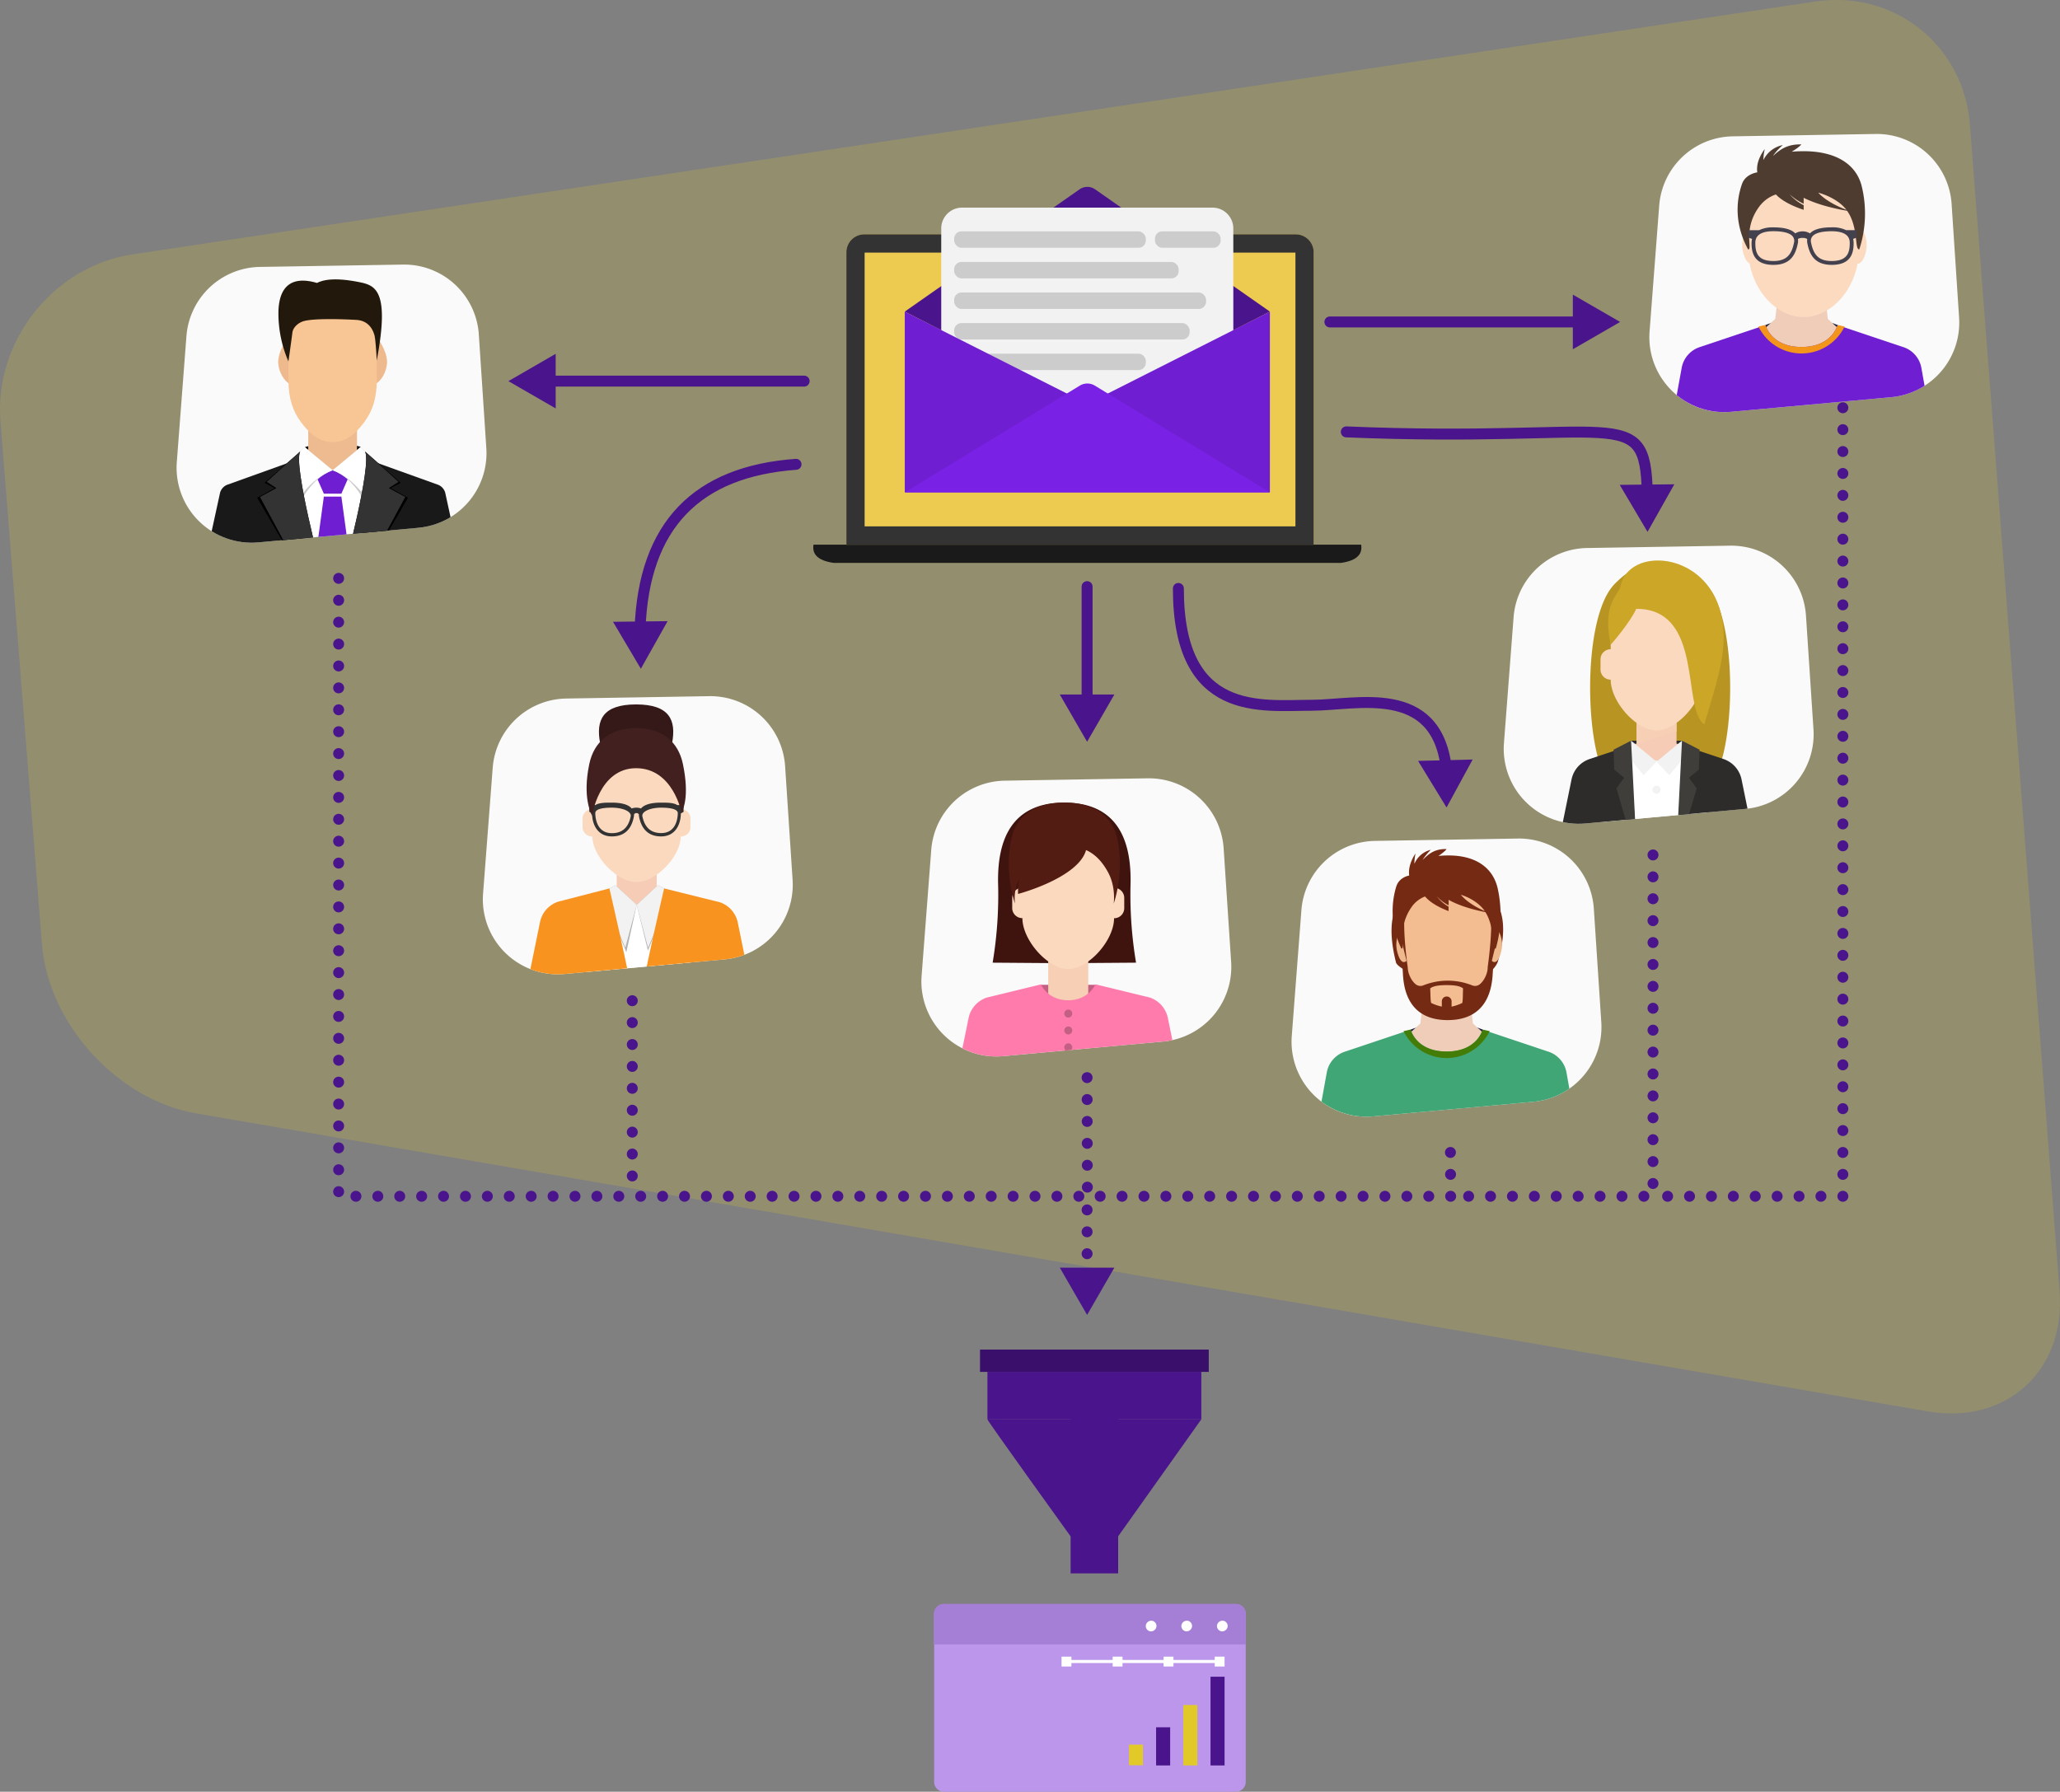 <svg xmlns="http://www.w3.org/2000/svg" xmlns:xlink="http://www.w3.org/1999/xlink" viewBox="0 0 1128.45 981.6"><rect x="0" y="0" width="1128.45" height="981.6" fill="#808080" stroke="none"/><defs><style>.cls-1,.cls-53,.cls-54{fill:none;}.cls-2{isolation:isolate;}.cls-3,.cls-58{fill:#e2c92a;}.cls-3{fill-rule:evenodd;opacity:0.2;}.cls-4{fill:#1a1a1a;}.cls-5{fill:#edcb51;}.cls-6{fill:#333;}.cls-7{fill:#4a148c;}.cls-8{fill:#f2f2f2;}.cls-9{fill:#ccc;}.cls-10{fill:#6f1ed1;}.cls-11{fill:#7a21e6;}.cls-12{fill:#fafafa;}.cls-13{clip-path:url(#clip-path);}.cls-14{fill:#191919;}.cls-15{fill:#eebb91;}.cls-16{fill:#fff;}.cls-17{fill:#cbcbcb;}.cls-18{fill:#eeb98c;}.cls-19{fill:#f8c595;}.cls-20{fill:#23180c;}.cls-21{clip-path:url(#clip-path-2);}.cls-22{fill:#1c2242;}.cls-23{fill:#efcdb8;}.cls-24{fill:#fbdac0;}.cls-25{fill:#41a676;}.cls-26{fill:#447c08;}.cls-27{fill:#f4bc91;}.cls-28{fill:#752a13;}.cls-29{clip-path:url(#clip-path-3);}.cls-30{fill:#f2951a;}.cls-31{fill:#4f3c30;}.cls-32{fill:#43414e;}.cls-33{clip-path:url(#clip-path-4);}.cls-34{fill:#f6ccb6;}.cls-35{fill:#b3b2b3;}.cls-36,.cls-45{fill:#f3f2f2;}.cls-37{fill:#f7931e;}.cls-38{fill:#fbd9bf;}.cls-39{fill:#351919;}.cls-40{fill:#42201f;}.cls-41{clip-path:url(#clip-path-5);}.cls-42{fill:#b89523;}.cls-43{fill:#2d2c2a;}.cls-44{fill:#f6cfb4;}.cls-45,.cls-50{mix-blend-mode:multiply;}.cls-46{fill:#403e3b;}.cls-47{fill:#cca627;}.cls-48{clip-path:url(#clip-path-6);}.cls-49{fill:#3f140e;}.cls-50{fill:#c45f84;}.cls-51{fill:#ff7bac;}.cls-52{fill:#531c13;}.cls-53,.cls-54{stroke:#4a148c;stroke-linecap:round;stroke-linejoin:round;stroke-width:6px;}.cls-54{stroke-dasharray:0 12;}.cls-55{fill:#390f6b;}.cls-56{fill:#bb96eb;}.cls-57{fill:#a57ed6;}</style><clipPath id="clip-path"><path class="cls-1" d="M229.17,289.15l-87.64,8a41.07,41.07,0,0,1-44.68-44l5.28-69a41.05,41.05,0,0,1,40.27-37.92l78.26-1.28a41,41,0,0,1,41.64,38.35l4.11,62.28A41.06,41.06,0,0,1,229.17,289.15Z"></path></clipPath><clipPath id="clip-path-2"><path class="cls-1" d="M839.94,603.61l-87.64,8a41.07,41.07,0,0,1-44.68-44l5.28-69a41.07,41.07,0,0,1,40.27-37.92l78.26-1.29a41.07,41.07,0,0,1,41.65,38.36l4.1,62.28A41.07,41.07,0,0,1,839.94,603.61Z"></path></clipPath><clipPath id="clip-path-3"><path class="cls-1" d="M1035.94,217.61l-87.64,8a41.07,41.07,0,0,1-44.68-44l5.28-69a41.07,41.07,0,0,1,40.27-37.92l78.26-1.29a41.07,41.07,0,0,1,41.65,38.36l4.1,62.28A41.07,41.07,0,0,1,1035.94,217.61Z"></path></clipPath><clipPath id="clip-path-4"><path class="cls-1" d="M396.94,525.61l-87.64,8a41.07,41.07,0,0,1-44.68-44l5.28-69a41.07,41.07,0,0,1,40.27-37.92l78.26-1.29a41.07,41.07,0,0,1,41.65,38.36l4.1,62.28A41.07,41.07,0,0,1,396.94,525.61Z"></path></clipPath><clipPath id="clip-path-5"><path class="cls-1" d="M956.17,443.15l-87.64,8a41.07,41.07,0,0,1-44.68-44l5.28-69a41.05,41.05,0,0,1,40.27-37.92l78.26-1.28a41,41,0,0,1,41.64,38.35l4.11,62.28A41.06,41.06,0,0,1,956.17,443.15Z"></path></clipPath><clipPath id="clip-path-6"><path class="cls-1" d="M637.17,570.61l-87.64,8a41.07,41.07,0,0,1-44.68-44l5.28-69a41.05,41.05,0,0,1,40.27-37.92l78.26-1.29a41.06,41.06,0,0,1,41.64,38.36L674.41,527A41.07,41.07,0,0,1,637.17,570.61Z"></path></clipPath></defs><title>levelkuldes-adatbazis-gdpr-img</title><g class="cls-2"><g id="Layer_2" data-name="Layer 2"><g id="Layer_1-2" data-name="Layer 1"><path class="cls-3" d="M23,517.33C26.39,561,64.6,602.7,107.64,610l948.24,163.23c43.1,7.46,75.69-22.26,72.33-65.81l-49.1-639.08c-3.37-43.55-41.41-74-84.8-67.5L72.65,139.34C29.4,145.79-3.17,186.81.25,230.5Z"></path><path class="cls-4" d="M745.63,298.38h-300c-.82,5,2,8.68,11,10h278C743.62,307.06,746.45,303.41,745.63,298.38Z"></path><path class="cls-5" d="M473.47,128.38H709.79a9.84,9.84,0,0,1,9.84,9.84V298.38a0,0,0,0,1,0,0h-256a0,0,0,0,1,0,0V138.22A9.84,9.84,0,0,1,473.47,128.38Z"></path><path class="cls-6" d="M709.63,138.38v150h-236v-150h236m.16-10H473.47a9.84,9.84,0,0,0-9.84,9.84V298.38h256V138.22a9.83,9.83,0,0,0-9.84-9.84Z"></path><path class="cls-7" d="M591.4,103.71l-95.77,67,100,51,100-51-95.77-67A7.37,7.37,0,0,0,591.4,103.71Z"></path><path class="cls-8" d="M527,113.75h137.2a11.4,11.4,0,0,1,11.4,11.4v118.6a0,0,0,0,1,0,0h-160a0,0,0,0,1,0,0V125.15A11.4,11.4,0,0,1,527,113.75Z"></path><rect class="cls-9" x="522.67" y="193.75" width="105" height="9" rx="4"></rect><rect class="cls-9" x="522.67" y="143.5" width="123" height="9" rx="4"></rect><rect class="cls-9" x="522.67" y="160.25" width="138" height="9" rx="4"></rect><rect class="cls-9" x="522.67" y="177" width="129" height="9" rx="4"></rect><rect class="cls-9" x="522.67" y="126.75" width="105" height="9" rx="4"></rect><rect class="cls-9" x="632.67" y="126.75" width="36" height="9" rx="4"></rect><polygon class="cls-10" points="595.63 221.25 495.63 170.75 495.63 269.75 695.63 269.75 695.63 170.75 595.63 221.25"></polygon><path class="cls-11" d="M591.5,211.27l-95.87,58.48h200l-95.87-58.48A7.92,7.92,0,0,0,591.5,211.27Z"></path><path class="cls-12" d="M229.17,289.15l-87.64,8a41.07,41.07,0,0,1-44.68-44l5.28-69a41.05,41.05,0,0,1,40.27-37.92l78.26-1.28a41,41,0,0,1,41.64,38.35l4.11,62.28A41.06,41.06,0,0,1,229.17,289.15Z"></path><g class="cls-13"><g id="avatar"><path class="cls-14" d="M253.36,313.38l-9.5-43.57a6.67,6.67,0,0,0-3.78-4.19l-54.86-19.7a10.49,10.49,0,0,0-6,0l-54.86,19.7a6.67,6.67,0,0,0-3.78,4.19l-9.5,43.57Z"></path><path d="M182.2,257.68l15.4-12.82a47.76,47.76,0,0,0-15.06-2.19A46.77,46.77,0,0,0,167,245Z"></path><polygon class="cls-15" points="168.84 253.47 168.84 234.68 195.57 234.68 195.57 253.47 197.92 255.04 193.17 289.23 171.25 289.23 167.17 255.04 168.84 253.47"></polygon><rect class="cls-16" x="165.64" y="257.5" width="33.13" height="55.88"></rect><polygon class="cls-10" points="192.63 257.64 171.78 257.64 177.4 270.46 187.01 270.46 192.63 257.64"></polygon><polygon class="cls-10" points="192.63 313.38 171.78 313.38 177.4 272.07 187.01 272.07 192.63 313.38"></polygon><path class="cls-17" d="M182.21,257.64l15.23-12.59,2.55,2.3L201.18,278S195.34,262.51,182.21,257.64Z"></path><path class="cls-16" d="M182.21,257.64l15.23-12.59,4.66,4.22.55,26.94S195.34,262.51,182.21,257.64Z"></path><path class="cls-17" d="M182.21,257.64,167,245.05l-2.56,2.3L163.24,278S169.08,262.51,182.21,257.64Z"></path><path class="cls-16" d="M182.21,257.64,167,245.05l-4.67,4.22-.54,26.94S169.08,262.51,182.21,257.64Z"></path><path d="M176.24,313.38s-15.66-58.35-11.82-66l-19.53,17.13,5.49,2.92-9.5,5.27,23.69,40.71Z"></path><path class="cls-6" d="M176.24,313.38s-15.66-58.35-11.82-66L146.1,264l5.32,3.4-9,4.87,22.16,41.07Z"></path><path d="M188.18,313.38s15.65-58.35,11.81-66l19.53,17.13L214,267.4l9.5,5.27-23.68,40.71Z"></path><path class="cls-6" d="M188.18,313.38s15.65-58.35,11.81-66L218.31,264l-5.32,3.4,9,4.87-22.15,41.07Z"></path><path class="cls-18" d="M158.67,210.41c-3.41-2.2-5.72-6.37-6.24-11.07s2.78-10.47,3.81-12.13,5.64,6.75,5.64,6.75Z"></path><path class="cls-18" d="M205.75,210.41c3.41-2.2,5.71-6.37,6.23-11.07s-2.78-10.47-3.81-12.13-5.64,6.75-5.64,6.75Z"></path><path class="cls-19" d="M182.21,173.73C158,173.74,158,175.9,158,208c0,10.25,2.37,17.14,6.78,23.15,5.45,7.43,10.87,11,17.43,11.09,6.55-.09,12-3.66,17.42-11.09,4.41-6,6.78-12.9,6.78-23.15C206.41,175.9,206.41,173.74,182.21,173.73Z"></path><path class="cls-20" d="M206.37,197.5s-.51-11.24-1.28-13.95-3-7.89-9.9-8.29-23.74-1-29.18.78c-2.34.77-5.47,3.06-5.85,6.25S158,198,158,198a66.28,66.28,0,0,1-5.49-26.23c0-12.05,4.78-21.55,21.15-16.75,5.38-2.79,14-2.23,22.42-.59C205.16,156.19,213.87,158,206.37,197.5Z"></path></g></g><path class="cls-12" d="M839.94,603.61l-87.64,8a41.07,41.07,0,0,1-44.68-44l5.28-69a41.07,41.07,0,0,1,40.27-37.92l78.26-1.29a41.07,41.07,0,0,1,41.65,38.36l4.1,62.28A41.07,41.07,0,0,1,839.94,603.61Z"></path><g class="cls-21"><g id="avatar-2" data-name="avatar"><path class="cls-22" d="M812.23,585.84H772.75V564.07s9.68-4.15,19.7-4.15,19.78,4.15,19.78,4.15Z"></path><polygon class="cls-23" points="806.86 560.71 805.25 546.73 792.45 546.73 779.65 546.73 778.05 560.71 770.04 568.01 782.06 598.08 792.45 598.08 802.85 598.08 814.87 568.01 806.86 560.71"></polygon><path class="cls-24" d="M741.35,625.43c.12-.69,2.45-14,2.55-14.59L726.09,605c-.62,2.38-3.81,18-4.19,20.39Z"></path><path class="cls-24" d="M844.18,625.43c-.11-.69-2.44-14-2.54-14.59l17.81-5.8c.61,2.38,3.81,18,4.18,20.39Z"></path><path class="cls-25" d="M726.84,587.34a14.74,14.74,0,0,1,10.08-11.25l35.83-12s2.87,12,19.7,12,19.71-12,19.71-12l35.83,12a14.74,14.74,0,0,1,10.08,11.25l4,22.51-21.25,5.8-1.23,9.78H745.36l-1.46-10.58-21-5.81Z"></path><path class="cls-26" d="M812.16,564.07s-2.87,12-19.71,12-19.7-12-19.7-12l-3.88.82a26.22,26.22,0,0,0,47.17,0Z"></path><polygon class="cls-26" points="743.09 619.22 722.17 613.32 722.88 609.04 743.9 614.85 743.09 619.22"></polygon><polygon class="cls-26" points="841.82 620.02 862.75 614.12 862.03 609.85 841.02 615.65 841.82 620.02"></polygon><path class="cls-27" d="M793.51,483c22.45,0,25.78,15.49,25.78,35.33,0,22-13.14,36.54-25.78,36.54s-25.79-14.58-25.79-36.54C767.72,498.5,771.05,483,793.51,483Z"></path><path class="cls-28" d="M793,482.82c-37.91-.45-31.31,32.07-28.3,44.44.35,1.46,3.55,3.4,3.56,3.4.77,1.39-2.22,28.2,24.74,28.2s24.18-26.62,24.94-28a13.63,13.63,0,0,0,2.43-3.62C825.53,510.34,828.26,483.23,793,482.82Zm8,66.67a25.31,25.31,0,0,1-5.84,2V548.6a2.67,2.67,0,1,0-5.34,0v2.87a25,25,0,0,1-5.83-2c-.44-1.29-.35-4.52-.54-8,2.48-1.87,7.19-1.7,9-1.79,1.86.09,6.57-.08,9,1.79C801.31,545,801.39,548.2,801,549.49Zm13.95-19.42c0,3-1.88,7.37-4.55,9.32a4.14,4.14,0,0,1-4,.43,36.06,36.06,0,0,0-26.69,0,4.14,4.14,0,0,1-4-.43c-2.67-1.95-4.55-6.35-4.55-9.32,0,0-3.72-25-.92-34.58,1.38-4.73,7.35-7.39,12.26-6.2a48.15,48.15,0,0,0,21.1,0c4.92-1.19,10.89,1.47,12.27,6.2C818.63,505.05,814.91,530.07,814.91,530.07Z"></path><path class="cls-18" d="M766.58,510.45a15.68,15.68,0,0,0-1,11.64c1.24,4.57,3.16,6,4.91,4.29l-3.92-15.93"></path><path class="cls-18" d="M821.12,510.45a15.66,15.66,0,0,1,1,11.64c-1.24,4.57-3.16,6-4.91,4.29l3.91-15.93"></path><path class="cls-28" d="M767.68,519.67c2.4.48-2.77-10.66,5.53-22.7a16.06,16.06,0,0,1,7.41-5.84c3,3.52,7.93,6.13,12.89,8V496.7A22,22,0,0,1,787,491a25.79,25.79,0,0,0,6.54,5v-3l-.09-.08.09.05c7.1,4,16.4,6,20.15,6.74,5.39,8.44,3.4,20.5,5.67,20a66.65,66.65,0,0,0,1-33.25c-2.76-11.48-12.38-17.8-26.85-17.8a55.43,55.43,0,0,0-5.57.27c3.51-2.3,4.49-3.76,4.49-3.76-6.38-.19-9.72,2.51-13,5.81l-.1.06a29.58,29.58,0,0,1,4.47-5.48,13.19,13.19,0,0,0-9,7.7,24.35,24.35,0,0,1,.63-5.69s-4.35,5.86-3.48,12.1c0,0-5.46.77-7.11,6.07A46.36,46.36,0,0,0,767.68,519.67Zm32.55-29.48c4.81,1.49,9.59,4.38,12.47,8.06q.33.42.63.87C810.16,497.77,804,494.73,800.23,490.19Z"></path></g></g><path class="cls-12" d="M1035.94,217.61l-87.64,8a41.07,41.07,0,0,1-44.68-44l5.28-69a41.07,41.07,0,0,1,40.27-37.92l78.26-1.29a41.07,41.07,0,0,1,41.65,38.36l4.1,62.28A41.07,41.07,0,0,1,1035.94,217.61Z"></path><g class="cls-29"><g id="avatar-3" data-name="avatar"><path class="cls-22" d="M1006.63,199.84H967.15V178.07s9.69-4.15,19.71-4.15,19.77,4.15,19.77,4.15Z"></path><polygon class="cls-23" points="1001.26 174.71 999.66 160.73 986.86 160.73 974.06 160.73 972.46 174.71 964.45 182.01 976.47 212.08 986.86 212.08 997.25 212.08 1009.27 182.01 1001.26 174.71"></polygon><path class="cls-24" d="M935.76,239.43c.11-.69,2.44-14,2.54-14.59L920.49,219c-.61,2.38-3.8,18-4.18,20.39Z"></path><path class="cls-24" d="M1038.59,239.43c-.11-.69-2.45-14-2.54-14.59l17.8-5.8c.62,2.38,3.81,18,4.19,20.39Z"></path><path class="cls-10" d="M921.25,201.34a14.72,14.72,0,0,1,10.08-11.25l35.82-12s2.88,12,19.71,12,19.71-12,19.71-12l35.82,12a14.74,14.74,0,0,1,10.09,11.25l4,22.51-21.26,5.8-1.23,9.78H939.77l-1.47-10.58-21-5.81Z"></path><path class="cls-30" d="M1006.57,178.07s-2.88,12-19.71,12-19.71-12-19.71-12l-3.88.82a26.23,26.23,0,0,0,47.18,0Z"></path><polygon class="cls-30" points="937.5 233.22 916.58 227.32 917.29 223.04 938.3 228.85 937.5 233.22"></polygon><polygon class="cls-30" points="1036.23 234.02 1057.15 228.12 1056.44 223.85 1035.42 229.65 1036.23 234.02"></polygon><path class="cls-24" d="M988,98c26.51,0,30.43,16.32,30.43,37.23,0,23.15-15.5,38.51-30.43,38.51s-30.43-15.36-30.43-38.51C957.6,114.3,961.53,98,988,98Z"></path><path class="cls-24" d="M956.26,126.9c-1.08,1.58-3,6.24-1.18,12.26,1.47,4.82,3.74,6.35,5.8,4.53l-4.62-16.79"></path><path class="cls-24" d="M1020.63,126.9c1.08,1.58,3,6.24,1.17,12.26-1.46,4.82-3.73,6.35-5.8,4.53l4.63-16.79"></path><path class="cls-31" d="M957.55,136.61c2.83.5-3.27-11.23,6.53-23.92a18.83,18.83,0,0,1,8.74-6.16c3.49,3.72,9.37,6.46,15.21,8.43v-2.55a25.45,25.45,0,0,1-7.72-6,30.74,30.74,0,0,0,7.72,5.22v-3.18l-.1-.08.1,0c8.39,4.23,19.36,6.36,23.78,7.1,6.37,8.89,4,21.61,6.7,21.13a63.1,63.1,0,0,0,1.22-35c-3.26-12.1-14.62-18.76-31.7-18.76-2.27,0-4.47.09-6.56.28,4.13-2.42,5.29-4,5.29-4-7.52-.2-11.47,2.65-15.32,6.13l-.12,0a32.92,32.92,0,0,1,5.28-5.77A15.1,15.1,0,0,0,966,87.66a23.23,23.23,0,0,1,.74-6s-5.14,6.18-4.1,12.76c0,0-6.46.8-8.4,6.4C947.55,120.15,956.92,135,957.55,136.61ZM996,105.54c5.67,1.57,11.31,4.62,14.71,8.5.26.3.51.6.75.91C1007.68,113.53,1000.36,110.33,996,105.54Z"></path><path class="cls-32" d="M1017,126.09h-5.72a16.81,16.81,0,0,0-7.87-1.55c-5.88,0-9.87,1.12-11.92,3.33a7.79,7.79,0,0,0-8.08,0c-2-2.19-6-3.31-11.91-3.31a16.81,16.81,0,0,0-7.87,1.55h-5.76v4.11l1.89.67a9.65,9.65,0,0,0-.27,2.31c0,5.11,1.24,11.91,12,11.91,9.61,0,12.14-5.91,13.33-11.7a6.63,6.63,0,0,0,.08-2.5,4.67,4.67,0,0,1,2.53-.56,4.51,4.51,0,0,1,2.55.59,7.16,7.16,0,0,0,.09,2.47c1.2,5.79,3.72,11.7,13.33,11.7,10.77,0,12-6.8,12-11.91a9.87,9.87,0,0,0-.27-2.33l1.85-.65ZM982.73,133c-1.25,6-3.64,10-11.27,10-8.7,0-9.9-4.71-9.9-9.8,0-1.62,0-6.53,9.9-6.53,6.83,0,9.52,1.54,10.57,2.84A4,4,0,0,1,982.73,133Zm20.64,10c-7.63,0-10-4-11.27-10a4,4,0,0,1,.7-3.47c1.05-1.3,3.74-2.84,10.57-2.84,9.9,0,9.9,4.91,9.9,6.53C1013.27,138.27,1012.07,143,1003.37,143Z"></path></g></g><path class="cls-12" d="M396.94,525.61l-87.64,8a41.07,41.07,0,0,1-44.68-44l5.28-69a41.07,41.07,0,0,1,40.27-37.92l78.26-1.29a41.07,41.07,0,0,1,41.65,38.36l4.1,62.28A41.07,41.07,0,0,1,396.94,525.61Z"></path><g class="cls-33"><g id="avatar-4" data-name="avatar"><polygon class="cls-34" points="337.82 485.92 337.82 471.94 359.74 471.94 359.74 485.92 363.72 487.05 359.74 521.68 337.82 521.68 333.83 487.05 337.82 485.92"></polygon><path class="cls-16" d="M319.47,545.83c-.58-15.79-.35-52.85,14.27-58.34l.86,3.2c1.47,4.23,5.2,5.05,14.18,5.05,10.13,0,14.05-2.71,15.25-6.52l.46-1.73c14.62,5.49,14.27,42.55,13.43,58.34Z"></path><path class="cls-35" d="M348.78,495.74l6.14,25,13-32L360.37,485l-2.83,2.62Z"></path><polygon class="cls-35" points="337.18 485.03 348.78 495.74 343.1 521.68 329.66 488.77 337.18 485.03"></polygon><path class="cls-36" d="M348.78,495.74,355,519.2l12.87-30.43L360.37,485l-2.83,2.62Z"></path><polygon class="cls-36" points="337.18 485.03 348.78 495.74 342.52 519.2 329.66 488.77 337.18 485.03"></polygon><path class="cls-37" d="M363.79,486.73l30.45,7.55a14.94,14.94,0,0,1,9.92,11.19l8.23,40.36H351.28C351.84,538.31,363.79,486.73,363.79,486.73Z"></path><path class="cls-37" d="M333.83,486.73,305.72,494a14.93,14.93,0,0,0-9.91,11.19l-8.24,40.36h58.71C345.71,538,333.83,486.73,333.83,486.73Z"></path><path class="cls-38" d="M324.5,443.3V433.07c0-10.88,13.5-24.61,24.19-24.61s24.19,13.73,24.19,24.61V443.3a5.17,5.17,0,0,1,5.37,4.92v5.12a5.16,5.16,0,0,1-5.37,4.92c0,10.87-13.51,25-24.19,25s-24.19-14.13-24.19-25a5.16,5.16,0,0,1-5.37-4.92v-5.12A5.16,5.16,0,0,1,324.5,443.3Z"></path><path class="cls-6" d="M322.84,444.8l1.49.83c0,5.83,2.88,12.6,10.84,12.6,6.54,0,10.59-3.55,12-10.55a6.33,6.33,0,0,0,.14-1.48,1.55,1.55,0,0,1,2.68,0,6.9,6.9,0,0,0,.13,1.48c1.45,7,5.51,10.55,12,10.55,8,0,10.8-6.77,10.84-12.6l1.49-.83v-3.74h-3.46c-2-1.34-5.6-1.34-8.87-1.34-5.51,0-9.2,1.08-11,3.21a7.39,7.39,0,0,0-5.08,0c-1.78-2.13-5.47-3.21-11-3.21-3.28,0-6.89,0-8.87,1.34h-3.46Zm39.37-2.32c2.83,0,9.07.25,9.07,3,0,1.82-.44,10.92-9.07,10.92-5.66,0-9-3-10.31-9.13C351.32,444.7,356,442.48,362.21,442.48Zm-36.11,3c0-2.8,6.24-3,9.07-3,6.23,0,10.89,2.22,10.31,4.84-1.28,6.15-4.65,9.13-10.31,9.13C326.54,456.45,326.1,447.35,326.1,445.53Z"></path><path class="cls-39" d="M348.45,385.92h0c-18.28,0-22.11,8.52-19.71,21.17S348.45,411,348.45,411s17.31,8.77,19.71-3.88S366.73,385.92,348.45,385.92Z"></path><path class="cls-40" d="M374.11,418.64c-2.64-12.74-11.83-19.75-25.66-19.75h0c-13.83,0-23,7-25.66,19.75-3.81,18.41,1,26.7,1.52,28.37,0,0,3.78-26.15,24.14-26.15s24.94,24.55,24.94,24.55C373.9,443.74,377.92,437.05,374.11,418.64Z"></path></g></g><path class="cls-12" d="M956.17,443.15l-87.64,8a41.07,41.07,0,0,1-44.68-44l5.28-69a41.05,41.05,0,0,1,40.27-37.92l78.26-1.28a41,41,0,0,1,41.64,38.35l4.11,62.28A41.06,41.06,0,0,1,956.17,443.15Z"></path><g class="cls-41"><g id="avatar-5" data-name="avatar"><path class="cls-42" d="M874.48,411.6c0,.25.1.46.15.69.55,2.34,1.16,4.52,1.83,6.51a31.05,31.05,0,0,0,3.93,8.4,11.62,11.62,0,0,0,2.43,2.51,10.48,10.48,0,0,0,6.54,2h40.11a10.39,10.39,0,0,0,6.76-2.16,12.06,12.06,0,0,0,2.21-2.34,31.05,31.05,0,0,0,3.93-8.4c.67-2,1.28-4.17,1.83-6.51,0-.23.11-.44.15-.67,6.29-27.68,4.42-76.74-9.84-91.52-5.84-6.06-13.08-11.39-25.1-11.39a31.16,31.16,0,0,0-21.25,7.77c-1.36,1.14-2.63,2.37-3.85,3.62-.48.51-.95,1.06-1.4,1.64C869.94,338.2,868.41,384.89,874.48,411.6Z"></path><polygon class="cls-43" points="921.38 405.78 893.49 405.78 891.3 418.36 923.58 418.36 921.38 405.78"></polygon><polygon class="cls-34" points="896.48 407.47 896.48 393.49 918.4 393.49 918.4 407.47 923.88 407.89 918.4 443.23 896.48 443.23 891 407.89 896.48 407.47"></polygon><polygon class="cls-44" points="918.4 393.58 918.4 400.65 896.48 407.47 896.48 393.58 918.4 393.58"></polygon><path class="cls-16" d="M878.13,467.38c-.58-15.79-.35-52.85,14.27-58.34l.86,3.2c1.47,4.23,5.25,4.56,14.23,4.56,10.13,0,14-2.22,15.2-6l.46-1.73c14.62,5.49,14.27,42.55,13.43,58.34Z"></path><path class="cls-45" d="M905.25,432.65a2.19,2.19,0,1,0,2.19-2.19A2.19,2.19,0,0,0,905.25,432.65Z"></path><path class="cls-36" d="M905.25,454.33a2.19,2.19,0,1,0,2.19-2.19A2.19,2.19,0,0,0,905.25,454.33Z"></path><path class="cls-36" d="M907.44,417.29l7,7.43,12.07-14.4-5.18-4.54Z"></path><polygon class="cls-36" points="893.49 405.78 907.44 417.29 900.38 424.72 888.32 410.32 893.49 405.78"></polygon><path class="cls-43" d="M922.38,408.59l21.7,7.24A14.94,14.94,0,0,1,954,427l8.24,40.36H918C918.52,459.86,922.38,408.59,922.38,408.59Z"></path><path class="cls-43" d="M892.49,408.59l-21.69,7.24A14.94,14.94,0,0,0,860.88,427l-8.24,40.36h44.28C896.36,459.86,892.49,408.59,892.49,408.59Z"></path><polygon class="cls-46" points="925.17 426.11 929.41 431.9 919.02 467.38 918.26 467.38 921.38 405.78 930.99 410.72 930.62 421.62 925.17 426.11"></polygon><polygon class="cls-46" points="895.86 467.38 885.47 431.9 889.71 426.11 884.26 421.62 883.89 410.72 893.49 405.78 896.62 467.38 895.86 467.38"></polygon><path class="cls-38" d="M882.33,355.69v-11.4c0-12.11,14-27.4,25.11-27.4s25.11,15.29,25.11,27.4v11.4a5.53,5.53,0,0,1,5.58,5.48v5.7a5.54,5.54,0,0,1-5.58,5.48c0,12.1-14,27.83-25.11,27.83s-25.11-15.73-25.11-27.83a5.54,5.54,0,0,1-5.58-5.48v-5.7A5.53,5.53,0,0,1,882.33,355.69Z"></path><path class="cls-47" d="M933.59,396.83c7.92-26.43,13.46-42.83,9.13-60.66-8.4-34.64-50.7-36.69-55-15-.91,4.63-10.23,9.19-5.41,32,.37-.13,11.22-13,14-19.62C933.59,333.45,921.14,388.61,933.59,396.83Z"></path></g></g><path class="cls-12" d="M637.17,570.61l-87.64,8a41.07,41.07,0,0,1-44.68-44l5.28-69a41.05,41.05,0,0,1,40.27-37.92l78.26-1.29a41.06,41.06,0,0,1,41.64,38.36L674.41,527A41.07,41.07,0,0,1,637.17,570.61Z"></path><g class="cls-48"><g id="avatar-6" data-name="avatar"><path class="cls-49" d="M619.3,484.55c.62-23.84-6.95-44.84-36.27-44.84s-36.89,21-36.27,44.84a224.23,224.23,0,0,1-3,42.85l39.28.29,39.28-.29A224.23,224.23,0,0,1,619.3,484.55Z"></path><rect class="cls-50" x="569.94" y="539.53" width="30.46" height="17.63"></rect><polygon class="cls-44" points="596.13 524.25 596.13 547.86 574.21 549.19 574.21 524.25 596.13 524.25"></polygon><path class="cls-51" d="M639.74,557.68a15,15,0,0,0-9.91-11.19l-29.72-7.23S596.39,548,585.17,548s-14.95-8.69-14.95-8.69l-29.71,7.23a15,15,0,0,0-9.92,11.19L522.35,598H648Z"></path><path class="cls-50" d="M583,555.3a2.19,2.19,0,1,0,2.19-2.2A2.19,2.19,0,0,0,583,555.3Z"></path><path class="cls-50" d="M583,564.54a2.19,2.19,0,1,0,2.19-2.19A2.19,2.19,0,0,0,583,564.54Z"></path><path class="cls-50" d="M583,573.79a2.19,2.19,0,1,0,2.19-2.19A2.2,2.2,0,0,0,583,573.79Z"></path><path class="cls-50" d="M583,592.29a2.19,2.19,0,1,0,2.19-2.19A2.19,2.19,0,0,0,583,592.29Z"></path><path class="cls-50" d="M583,583a2.19,2.19,0,1,0,2.19-2.19A2.19,2.19,0,0,0,583,583Z"></path><path class="cls-38" d="M560.06,486.35V475c0-12.1,14-27.39,25.11-27.39s25.1,15.29,25.1,27.39v11.4a5.52,5.52,0,0,1,5.58,5.48v5.7a5.52,5.52,0,0,1-5.58,5.48c0,12.11-14,27.84-25.1,27.84S560.06,515.12,560.06,503a5.53,5.53,0,0,1-5.58-5.48v-5.7A5.53,5.53,0,0,1,560.06,486.35Z"></path><path class="cls-52" d="M611.82,458.79c-3-12.31-13.28-19.08-28.79-19.08h0c-15.51,0-25.83,6.77-28.79,19.08C550,476.57,555.38,493.43,556,495a24.26,24.26,0,0,1,2.19-13.29,45.65,45.65,0,0,0-.51,8.05S572,486,583,479c5.71-3.62,10.51-8.08,11.93-13.29,4.64,2.09,8.55,5.83,11.93,11.94,4.57,8.24,3.22,17.38,3.22,17.38C610.69,493.43,616.09,476.57,611.82,458.79Z"></path></g></g><line class="cls-53" x1="440.5" y1="208.8" x2="300.02" y2="208.8"></line><polygon class="cls-7" points="304.4 193.84 278.5 208.8 304.4 223.76 304.4 193.84"></polygon><line class="cls-53" x1="865.97" y1="176.38" x2="728.5" y2="176.38"></line><polygon class="cls-7" points="861.59 161.42 887.5 176.38 861.59 191.34 861.59 161.42"></polygon><line class="cls-53" x1="595.5" y1="384.85" x2="595.5" y2="321.38"></line><polygon class="cls-7" points="610.45 380.48 595.5 406.38 580.54 380.48 610.45 380.48"></polygon><polyline class="cls-54" points="595.5 698.85 595.5 655.38 185.5 655.38 185.5 308.38"></polyline><polygon class="cls-7" points="610.45 694.48 595.5 720.38 580.54 694.48 610.45 694.48"></polygon><path class="cls-53" d="M436.05,254.38c-53.86,3.9-83.46,32.9-85.45,90.47"></path><polygon class="cls-7" points="335.8 340.65 351.05 366.38 365.71 340.3 335.8 340.65"></polygon><path class="cls-53" d="M737.5,236.61c149.4,6.24,163.56-16.3,164.87,33.24"></path><polygon class="cls-7" points="887.27 265.63 902.5 291.38 917.18 265.32 887.27 265.63"></polygon><path class="cls-53" d="M645.5,322.38c0,71,45.55,64,73,64,24.28,0,68.16-12.53,73.79,34.46"></path><polygon class="cls-7" points="776.81 416.86 792.41 442.38 806.71 416.1 776.81 416.86"></polygon><rect class="cls-55" x="536.84" y="739.38" width="125.3" height="12.21"></rect><rect class="cls-7" x="540.91" y="751.58" width="117.17" height="26.04"></rect><rect class="cls-7" x="556.9" y="806.38" width="85.18" height="26.04" transform="translate(1418.9 219.9) rotate(90)"></rect><path class="cls-7" d="M540.91,777.62c0,.82,45.57,64.11,45.57,64.11h26l45.56-64.11Z"></path><line class="cls-54" x1="346.36" y1="548.24" x2="346.36" y2="651.24"></line><polyline class="cls-54" points="595.5 590.38 595.66 655.38 794.66 655.38 794.5 624.08"></polyline><polyline class="cls-54" points="804.5 655.38 905.5 655.38 905.5 460.38"></polyline><polyline class="cls-54" points="1009.5 223.38 1009.5 655.38 909.5 655.38"></polyline><path class="cls-56" d="M677,878.8H517.11a5.38,5.38,0,0,0-5.4,5.4v92a5.38,5.38,0,0,0,5.4,5.4H677a5.38,5.38,0,0,0,5.4-5.4v-92A5.38,5.38,0,0,0,677,878.8Z"></path><path class="cls-57" d="M677,878.7H517.11a5.22,5.22,0,0,0-2.1.4,5.52,5.52,0,0,0-3,3,5.22,5.22,0,0,0-.4,2.1v16.7h170.8V884.2a5.22,5.22,0,0,0-.4-2.1,5.52,5.52,0,0,0-3-3,4.77,4.77,0,0,0-2-.4Z"></path><path class="cls-58" d="M626.11,955.8h-7.7v11.3h7.7Z"></path><path class="cls-7" d="M641,946.3h-7.7v20.9H641Z"></path><path class="cls-58" d="M655.91,934.1h-7.7v33.1h7.7Z"></path><path class="cls-7" d="M670.81,918.6h-7.7v48.6h7.7Z"></path><path class="cls-16" d="M586.91,907.6h-5.4V913h5.4Z"></path><path class="cls-16" d="M614.91,907.6h-5.4V913h5.4Z"></path><path class="cls-16" d="M642.81,907.6h-5.4V913h5.4Z"></path><path class="cls-16" d="M670.81,907.6h-5.4V913h5.4Z"></path><path class="cls-16" d="M668.11,909.4h-83.9v1.7h83.9Z"></path><path class="cls-16" d="M633.51,890.8a3,3,0,0,1-.5,1.6,3.48,3.48,0,0,1-1.3,1.1,3.21,3.21,0,0,1-1.7.2,2.92,2.92,0,0,1-2.3-2.3,2.53,2.53,0,0,1,.2-1.7,2.76,2.76,0,0,1,1.1-1.3,3,3,0,0,1,1.6-.5,2.79,2.79,0,0,1,2,.8A2.88,2.88,0,0,1,633.51,890.8Z"></path><path class="cls-16" d="M653,890.8a3,3,0,0,1-.5,1.6,3.48,3.48,0,0,1-1.3,1.1,3.21,3.21,0,0,1-1.7.2,2.92,2.92,0,0,1-2.3-2.3,2.53,2.53,0,0,1,.2-1.7,2.76,2.76,0,0,1,1.1-1.3,3,3,0,0,1,1.6-.5,2.79,2.79,0,0,1,2,.8A2.88,2.88,0,0,1,653,890.8Z"></path><path class="cls-16" d="M672.51,890.8a3,3,0,0,1-.5,1.6,3.48,3.48,0,0,1-1.3,1.1,3.21,3.21,0,0,1-1.7.2,2.92,2.92,0,0,1-2.3-2.3,2.53,2.53,0,0,1,.2-1.7,2.76,2.76,0,0,1,1.1-1.3,3,3,0,0,1,1.6-.5,2.79,2.79,0,0,1,2,.8A2.88,2.88,0,0,1,672.51,890.8Z"></path></g></g></g></svg>
